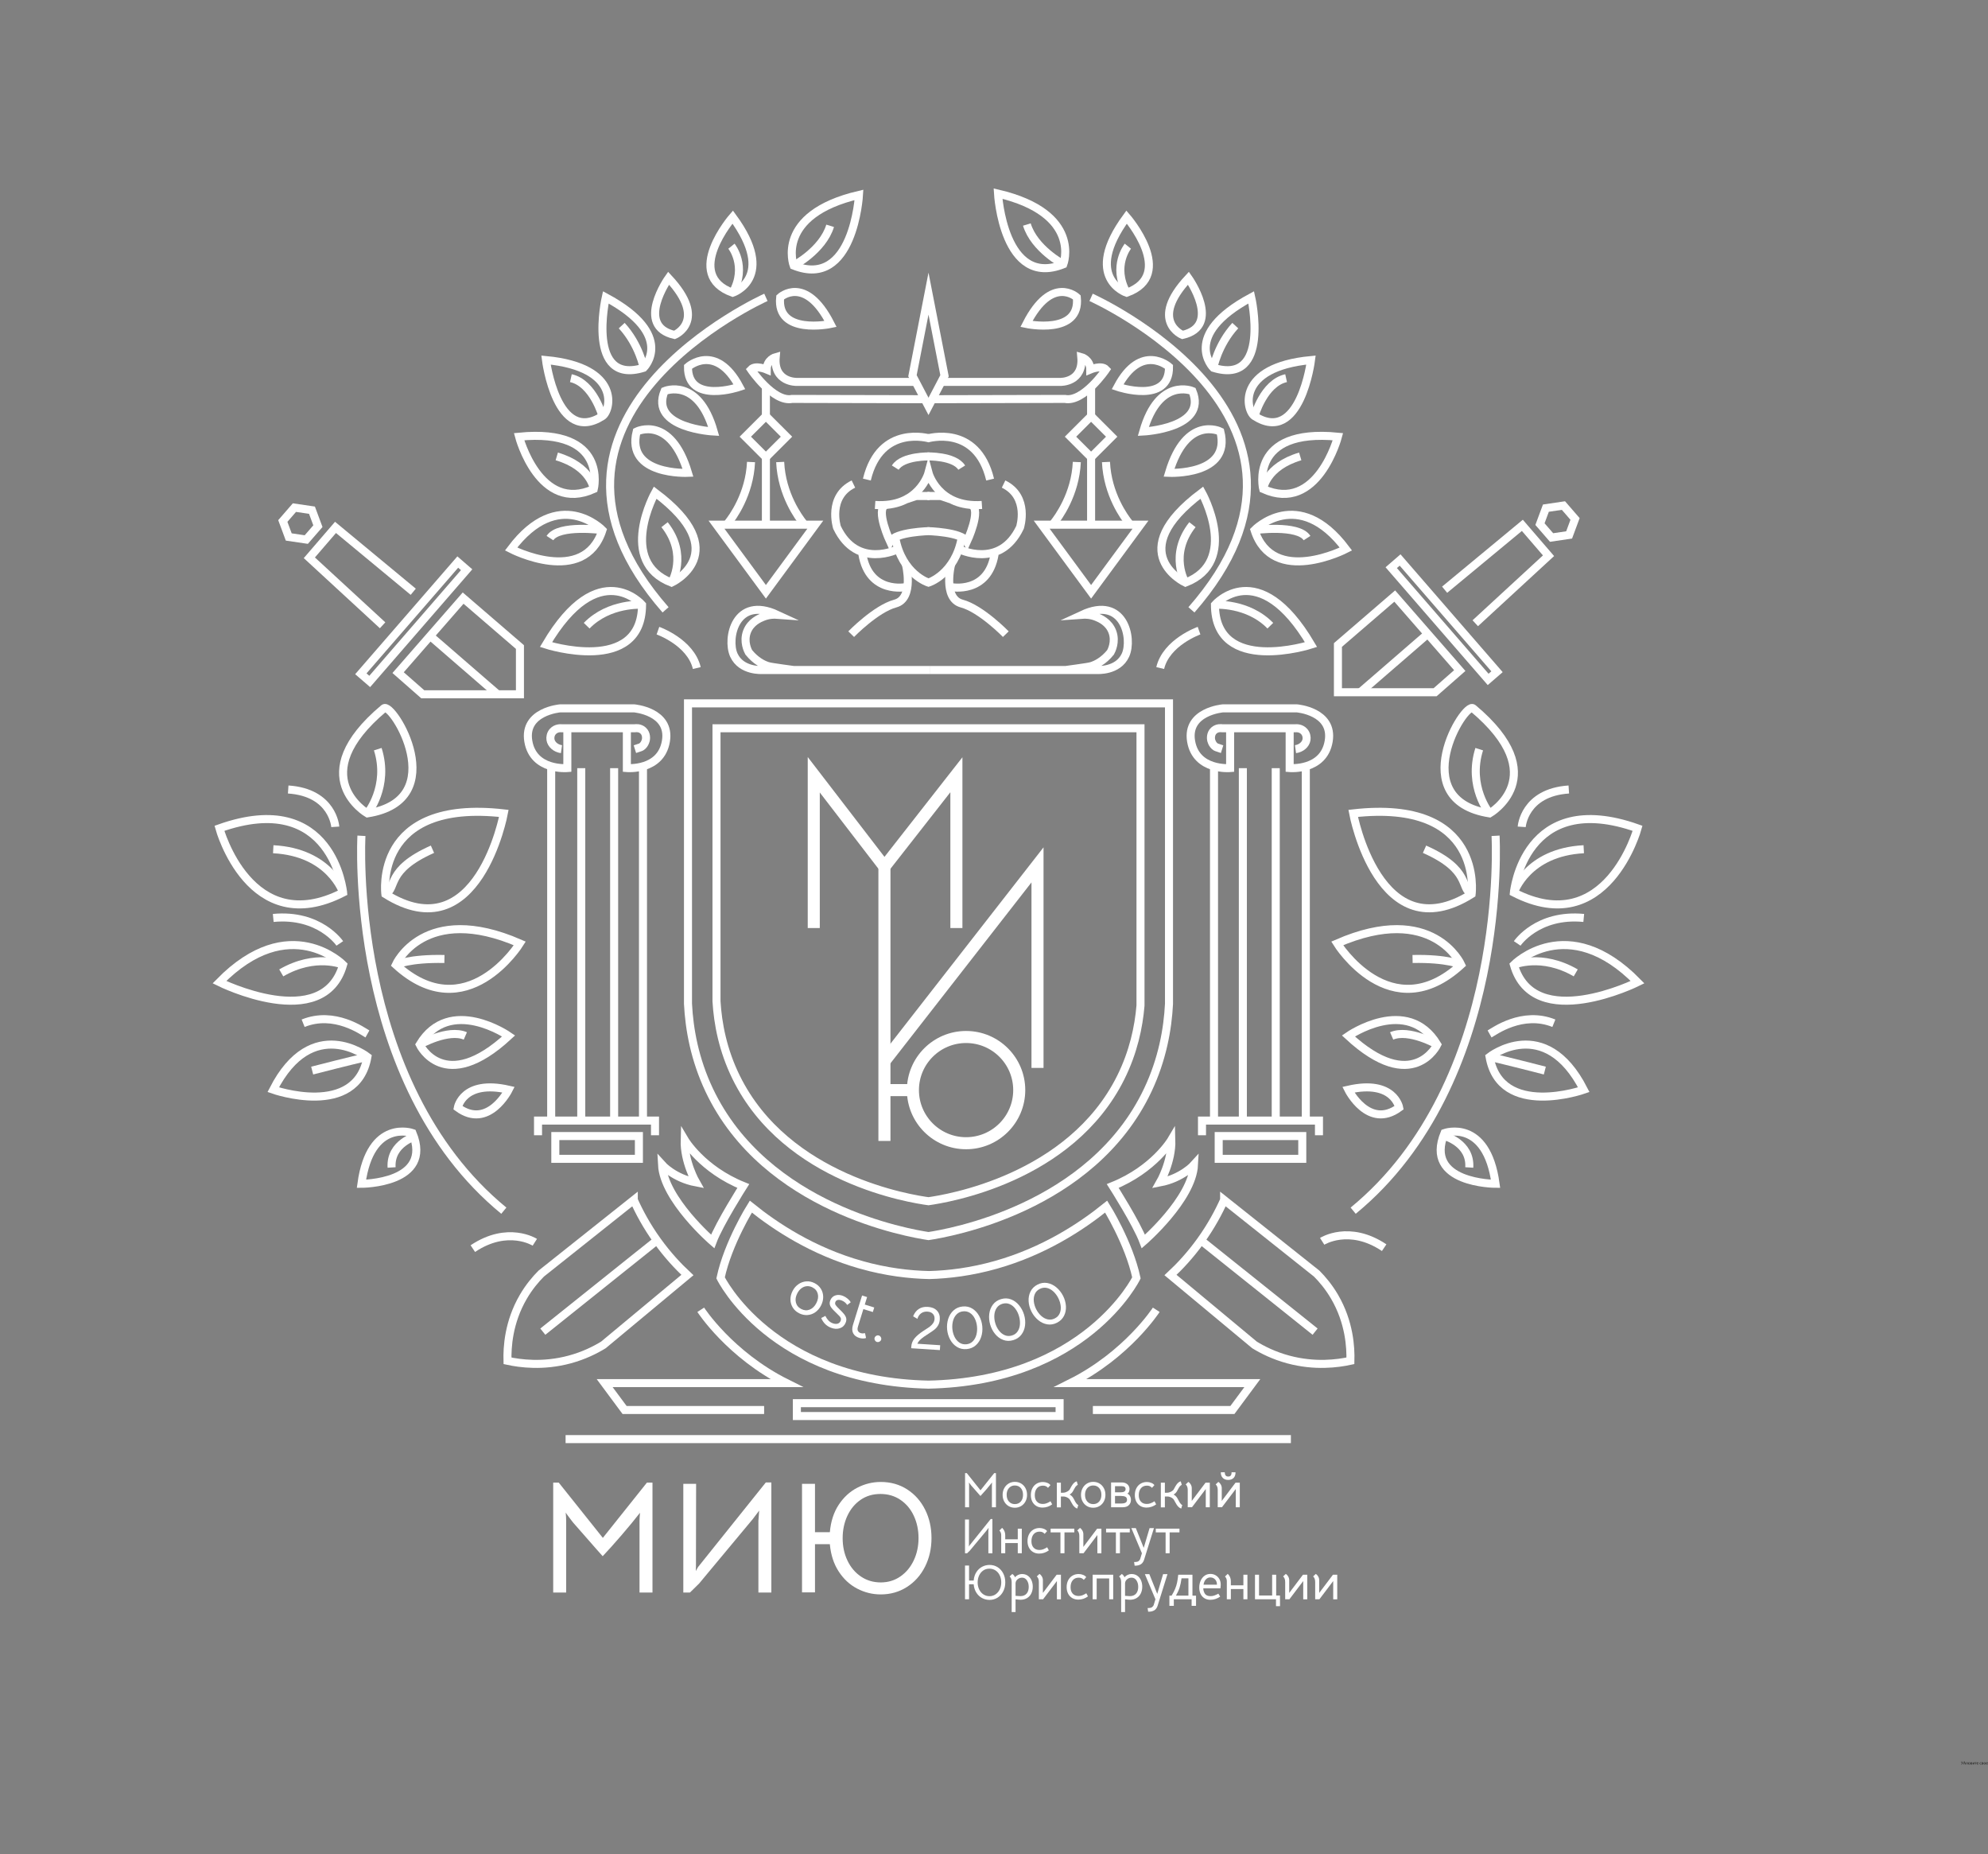 <?xml version="1.0" encoding="UTF-8"?> <svg xmlns="http://www.w3.org/2000/svg" id="a" viewBox="0 0 5607.337 5228.936"><rect x="0" y="0" width="5607.337" height="5228.936" fill="#808080" stroke="none"/> <defs> <style>.b{fill:#fff;}.c{stroke-width:22.664px;}.c,.d{fill:none;stroke:#fff;stroke-miterlimit:10;}.e{fill:#1d1d1b;}.d{stroke-width:33.995px;}</style> </defs> <g> <path class="e" d="M5532.445,4967.576l1.607,3.442c.204,.479,.396,.947,.588,1.428h.023c.145-.42,.3-.888,.504-1.464l1.26-3.406h1.104l-1.691,4.15c-.443,1.079-.947,2.314-1.511,3.07-.528,.659-1.116,.995-1.835,.995-.265,0-.456-.023-.588-.072l.107-.852c.084,.024,.204,.036,.384,.036,.84-.012,1.332-.815,1.583-1.391,.084-.181,.061-.3-.035-.492l-2.687-5.445h1.187Z"></path> <path class="e" d="M5539.705,4973.117l-.84,2.543h-1.079l2.746-8.084h1.26l2.759,8.084h-1.116l-.863-2.543h-2.866Zm2.65-.815l-.791-2.326c-.181-.528-.3-1.008-.42-1.476h-.024c-.12,.479-.252,.972-.407,1.463l-.792,2.339h2.435Z"></path> <path class="e" d="M5550.059,4969.855v5.805h-1.044v-4.978h-1.991v1.512c0,1.631-.155,2.723-.911,3.214-.288,.228-.611,.36-1.151,.36l-.107-.828c.203-.036,.432-.12,.575-.239,.54-.396,.6-1.212,.6-2.507v-2.339h4.03Z"></path> <path class="e" d="M5557.043,4972.71c0,2.146-1.487,3.082-2.891,3.082-1.571,0-2.782-1.151-2.782-2.986,0-1.942,1.271-3.082,2.878-3.082,1.667,0,2.795,1.211,2.795,2.986Zm-4.605,.06c0,1.271,.731,2.231,1.763,2.231,1.008,0,1.763-.948,1.763-2.255,0-.983-.491-2.231-1.738-2.231-1.248,0-1.787,1.151-1.787,2.255Z"></path> <path class="e" d="M5558.353,4969.927c.408-.072,1.163-.133,1.847-.133,.972,0,2.579,.156,2.579,1.451,0,.72-.552,1.164-1.212,1.308v.024c.852,.12,1.476,.6,1.476,1.438,0,1.523-1.919,1.716-3.059,1.716-.647,0-1.319-.048-1.631-.072v-5.732Zm.995,5.037c.3,.036,.516,.048,.852,.048,.708,0,1.764-.168,1.764-1.008,0-.839-.84-1.02-1.848-1.02h-.768v1.979Zm.013-2.675h.791c.779,0,1.583-.228,1.583-.911,0-.576-.504-.852-1.559-.852-.348,0-.564,.023-.815,.048v1.715Z"></path> <path class="e" d="M5565.348,4969.855v2.446c0,.924-.012,1.499-.06,2.327l.036,.012c.348-.707,.552-1.115,.936-1.787l1.811-2.998h1.235v5.805h-1.007v-2.459c0-.947,.023-1.438,.071-2.374h-.036c-.371,.743-.623,1.211-.959,1.799-.552,.899-1.188,2.015-1.812,3.034h-1.211v-5.805h.995Z"></path> <path class="e" d="M5574.911,4969.855v.84h-1.811v4.965h-1.043v-4.965h-1.812v-.84h4.665Z"></path> <path class="e" d="M5576.268,4972.949c.024,1.428,.936,2.016,1.991,2.016,.756,0,1.211-.132,1.607-.3l.18,.755c-.372,.168-1.008,.36-1.931,.36-1.787,0-2.854-1.176-2.854-2.927s1.031-3.13,2.723-3.13c1.895,0,2.398,1.667,2.398,2.734,0,.216-.024,.384-.036,.491h-4.078Zm3.095-.755c.012-.672-.276-1.716-1.463-1.716-1.067,0-1.535,.984-1.619,1.716h3.082Z"></path> <path class="e" d="M5588.376,4975.444c-.276,.144-.888,.336-1.668,.336-1.751,0-2.89-1.188-2.89-2.963,0-1.787,1.223-3.082,3.118-3.082,.623,0,1.175,.156,1.463,.3l-.24,.815c-.251-.144-.647-.275-1.223-.275-1.331,0-2.051,.983-2.051,2.194,0,1.344,.863,2.171,2.015,2.171,.6,0,.995-.156,1.295-.288l.181,.792Z"></path> <path class="e" d="M5589.59,4969.927c.408-.072,1.163-.133,1.847-.133,.972,0,2.579,.156,2.579,1.451,0,.72-.552,1.164-1.212,1.308v.024c.852,.12,1.476,.6,1.476,1.438,0,1.523-1.919,1.716-3.059,1.716-.647,0-1.319-.048-1.631-.072v-5.732Zm.995,5.037c.3,.036,.516,.048,.852,.048,.708,0,1.764-.168,1.764-1.008,0-.839-.84-1.02-1.848-1.02h-.768v1.979Zm.013-2.675h.791c.779,0,1.583-.228,1.583-.911,0-.576-.504-.852-1.559-.852-.348,0-.564,.023-.815,.048v1.715Z"></path> <path class="e" d="M5600.867,4972.71c0,2.146-1.487,3.082-2.891,3.082-1.571,0-2.782-1.151-2.782-2.986,0-1.942,1.271-3.082,2.878-3.082,1.667,0,2.795,1.211,2.795,2.986Zm-4.605,.06c0,1.271,.731,2.231,1.763,2.231,1.008,0,1.763-.948,1.763-2.255,0-.983-.491-2.231-1.738-2.231-1.248,0-1.787,1.151-1.787,2.255Z"></path> <path class="e" d="M5602.789,4972.949c.024,1.428,.936,2.016,1.991,2.016,.756,0,1.211-.132,1.607-.3l.18,.755c-.372,.168-1.008,.36-1.931,.36-1.787,0-2.854-1.176-2.854-2.927s1.031-3.13,2.723-3.13c1.895,0,2.398,1.667,2.398,2.734,0,.216-.024,.384-.036,.491h-4.078Zm3.095-.755c.012-.672-.276-1.716-1.463-1.716-1.067,0-1.535,.984-1.619,1.716h3.082Z"></path> </g> <g> <path class="c" d="M2615.634,1398.727h37.948l27.106,8.99"></path> <path class="c" d="M2615.634,1287.111s75.896-2.106,96.978,31.589"></path> <path class="c" d="M2615.634,1236.568s139.143-42.119,177.091,115.828"></path> <path class="c" d="M2704.18,1548.353s115.952,58.863,172.875-61.177c0,0,27.407-86.344-46.381-122.145"></path> <path class="c" d="M2683.07,1589.632s-25.271,97.61,29.543,112.352c54.814,14.742,124.385,86.344,124.385,86.344"></path> <path class="c" d="M2683.07,1655.653s103.331,20.645,122.305-92.869"></path> <path class="c" d="M2654.404,1076.976h336.495s65.355,1.646,59.03-69.957c0,0,25.299,6.781,25.299,34.98,0,0,31.623-13.457,44.273,0,0,0-63.247,93.483-115.952,82.953l-376.552,.827"></path> <polygon class="c" points="3077.535 1668.886 2938.193 1479.58 3216.878 1479.58 3077.535 1668.886"></polygon> <line class="c" x1="3077.535" y1="1475.594" x2="3077.535" y2="1291.934"></line> <path class="c" d="M2971.925,1475.594c12.649-15.795,61.139-81.105,65.355-172.701"></path> <path class="c" d="M3184.856,1475.594c-12.649-15.795-61.139-81.105-65.355-172.701"></path> <polygon class="c" points="3077.535 1289.478 3019.467 1231.472 3077.535 1173.467 3135.604 1231.472 3077.535 1289.478"></polygon> <line class="c" x1="3077.535" y1="1173.467" x2="3077.535" y2="1090.988"></line> <path class="c" d="M3077.535,838.543s758.06,339.439,283.006,881.181"></path> <path class="c" d="M3177.745,825.556s-125.592-42.119,0-213.403c0,0,141.45,162.861,0,213.403Z"></path> <path class="c" d="M3037.28,838.543s-70.583-65.285-142.108,75.112c0,0,153.291,32.312,142.108-75.112Z"></path> <path class="c" d="M3297.282,1034.396s-77.992-69.333-145.104,56.591c0,0,146.497,50.11,145.104-56.591Z"></path> <path class="c" d="M3335.242,944.542s-95.573-39.311,16.866-160.053c0,0,95.573,134.781-16.866,160.053Z"></path> <path class="c" d="M3422.383,1037.204s-92.762-91.258,106.817-198.662c0,0,56.219,249.205-106.817,198.662Z"></path> <path class="c" d="M3363.352,1102.743s-94.521-40.267-138.617,114.17c0,0,182.173-9.22,138.617-114.17Z"></path> <path class="c" d="M3538.565,1173.467c-23.279-14.904-54.342-137.845,159.292-158.113,0,0-30.19,240.769-159.292,158.113Z"></path> <path class="c" d="M3442.059,1216.913s-95.598-47.735-144.777,116.53c0,0,176.278,8.182,144.777-116.53Z"></path> <path class="c" d="M3562.931,1378.975s-42.165-172.253,210.823-147.502c0,0-57.293,217.455-210.823,147.502Z"></path> <path class="c" d="M3343.675,1643.017s-180.022-84.251,46.321-253.774c0,0,108.282,194.105-46.321,253.774Z"></path> <path class="c" d="M3538.565,1494.899s122.75-126.357,257.676,53.351c0,0-206.146,106.702-257.676-53.351Z"></path> <path class="c" d="M3426.86,1705.494s122.017-140.397,270.998,112.318c0,0-270.278,87.107-270.998-112.318Z"></path> <path class="c" d="M3181.269,694.285s-45.388,56.151-3.524,131.271"></path> <path class="c" d="M3422.383,1037.204s12.282-65.212,61.841-118.99"></path> <path class="c" d="M3538.565,1173.467s25.652-93.084,89.018-107.067"></path> <path class="c" d="M3343.675,1643.017s-47.786-77.67,19.677-163.437"></path> <path class="c" d="M3562.931,1378.975s7.072-63.02,104.472-91.889"></path> <path class="c" d="M3538.565,1494.899s122.75-16.739,148.048,22.518"></path> <path class="c" d="M3426.86,1705.494s92.388-6.522,156.215,58.967"></path> <path class="c" d="M3382.042,1778.453s-92.214,32.44-109.576,105.447"></path> <path class="c" d="M3505.583,2166.231v999.392"></path> <path class="c" d="M3598.345,2166.23v993.777"></path> <line class="c" x1="3424.241" y1="2160.901" x2="3424.241" y2="3160.007"></line> <line class="c" x1="3683.162" y1="2160.901" x2="3683.162" y2="3165.623"></line> <path class="c" d="M3654.098,2112.645c16.361-2.331,28.826-13.372,31.003-26.636,1.122-6.836-.202-16.012-6.643-23.204-9.388-10.482-22.954-9.275-24.36-9.126h-207.079c-1.649-.276-13.618-2.071-22.954,6.318-10.402,9.348-8.51,23.23-8.048,26.014,.098,.592,2.476,13.76,13.14,20.394,.002,.001,2.095,1.304,17.862,6.241h0"></path> <path class="c" d="M3637.583,2053.679v112.318s96.04,8.424,110.095-75.815c14.055-84.238-89.951-92.662-89.951-92.662h-208.187s-104.006,8.424-89.951,92.662c14.055,84.238,110.094,75.815,110.094,75.815v-112.318"></path> <path class="c" d="M3390.333,3201.424v-41.417h329.938v41.417"></path> <rect class="c" x="3437.435" y="3203.673" width="235.734" height="64.232"></rect> <path class="c" d="M3138.567,3344.524s67.465,105.837,86.436,156.442c0,0,137.777-118.918,142.835-216.275,0,0-33.873,37.869-95.826,49.67,0,0,33.781-58.672,31.922-119.736,0,0-48.832,82.843-165.366,129.898Z"></path> <polygon class="c" points="3773.754 1818.877 3773.754 1952.109 4047.823 1952.109 4117.395 1891.037 4019.378 1778.719 3933.979 1680.861 3773.754 1818.877"></polygon> <line class="c" x1="4027.082" y1="1787.548" x2="3836.975" y2="1952.109"></line> <polygon class="c" points="4197.459 1915.943 3924.092 1600.82 3949.107 1579.167 4222.474 1894.29 4197.459 1915.943"></polygon> <polyline class="c" points="4074.706 1662.977 4293.962 1481.449 4367.75 1567.154 4161.143 1757.531"></polyline> <polygon class="c" points="4425.851 1508.478 4376.369 1515.778 4343.613 1478.018 4360.338 1432.959 4409.82 1425.659 4442.576 1463.419 4425.851 1508.478"></polygon> <path class="c" d="M4218.352,2356.936s40.056,694.965-401.617,1057.189"></path> <path class="c" d="M4155.105,1997.52c-23.9-20.044-193.957,258.33,46.381,296.238,0,0,181.805-104.867-46.381-296.238Z"></path> <path class="c" d="M4150.889,2521.201s35.664-269.562-334.154-227.443c0,0,72.734,391.708,334.154,227.443Z"></path> <path class="c" d="M4270.119,2516.989s28.345-294.834,348.796-181.112c0,0-86.206,315.893-348.796,181.112Z"></path> <path class="c" d="M4121.373,2720.565s-79.608-177.784-349.714-60.11c0,0,150.57,242.454,349.714,60.11Z"></path> <path class="c" d="M4270.119,2720.565s150.622-153.033,348.796,49.139c0,0-293.092,145.684-348.796-49.139Z"></path> <path class="c" d="M4201.486,2980.299s156.009-122.145,265.637,92.662c0,0-234.81,82.509-265.637-92.662Z"></path> <path class="c" d="M3803.189,2921.332s166.392-115.5,250.721,24.382c0,0-68.553,144.094-250.721-24.382Z"></path> <path class="c" d="M4074.446,3195.106s118.607-42.119,143.906,143.205c0,0-203.482,0-143.906-143.205Z"></path> <path class="c" d="M3946.517,3123.504s-14.568-80.026-143.328-50.543c0,0,57.017,113.722,143.328,50.543Z"></path> <path class="c" d="M4201.486,2293.758s-62.623-75.815-29.203-181.112"></path> <path class="c" d="M4270.119,2516.989s36.778-113.722,197.003-122.145"></path> <path class="c" d="M4150.889,2521.201c-33.732-16.848-.11-67.391-132.873-126.357"></path> <path class="c" d="M4270.119,2720.565s77.171-33.416,174.398,22.981"></path> <path class="c" d="M4121.373,2720.565s-38.07-18.386-137.096-16.213"></path> <path class="c" d="M4201.486,2980.299s62.893,14.74,155.832,38.746"></path> <path class="c" d="M4053.91,2945.715s-80.113-45.442-128.602-24.382"></path> <path class="c" d="M4074.446,3203.673s74.117,19.341,69.778,88.597"></path> <path class="c" d="M4201.486,2915.762c12.649-7.066,92.762-66.032,181.308-30.231"></path> <path class="c" d="M4279.402,2660.454s57.01-84.499,187.721-71.863"></path> <path class="c" d="M4292.14,2331.665s6.325-96.874,132.818-105.298"></path> <path class="c" d="M3729.306,3500.549s75.896-48.437,174.857,17.901"></path> <path class="c" d="M2238.498,1889.414c-7.441-.957-18.379-2.417-31.6-4.383-23.466-3.491-35.307-4.886-42.188-7.199-11.414-3.836-32.319-13.178-52.745-38.281-2.306-4.234-15.603-29.614-5.152-57.855,10.242-27.678,35.931-38.203,44.72-41.804,16.867-6.911,32.104-6.936,40.584-6.317-118.061-54.755-143.359,67.39-122.277,113.722,21.083,46.331,80.113,42.119,80.113,42.119h472.243"></path> <path class="c" d="M3005.893,1889.414c7.441-.957,18.379-2.417,31.6-4.383,23.466-3.491,35.307-4.886,42.188-7.199,11.414-3.836,32.319-13.178,52.745-38.281,2.306-4.234,15.603-29.614,5.152-57.855-10.242-27.678-35.931-38.203-44.72-41.804-16.867-6.911-32.104-6.936-40.584-6.317,118.061-54.755,143.359,67.39,122.277,113.722-21.083,46.331-80.113,42.119-80.113,42.119h-472.243"></path> <path class="c" d="M2525.217,1516.66c18.974,103.192,93.698,126.357,93.698,126.357,0,0,74.724-23.166,93.698-126.357"></path> <path class="c" d="M2497.81,1423.998c-29.515,12.636,12.649,103.192,12.649,103.192,14.758-27.377,111.736-29.483,111.736-29.483h-6.561s96.978,2.106,111.736,29.483c0,0,42.165-90.556,12.649-103.192"></path> <path class="c" d="M2468.295,1423.998c124.385,8.424,150.62-90.556,150.62-90.556,0,0,26.235,98.98,150.62,90.556"></path> <path class="c" d="M2622.195,1398.727h-37.948l-27.106,8.99"></path> <path class="c" d="M2622.195,1287.111s-75.896-2.106-96.978,31.589"></path> <path class="c" d="M2622.195,1236.568s-139.143-42.119-177.091,115.828"></path> <path class="c" d="M2533.65,1548.353s-115.952,58.863-172.875-61.177c0,0-27.407-86.344,46.381-122.145"></path> <path class="c" d="M2554.76,1589.632s25.271,97.61-29.543,112.352c-54.814,14.742-124.385,86.344-124.385,86.344"></path> <path class="c" d="M2554.76,1655.653s-103.331,20.645-122.305-92.869"></path> <polygon class="c" points="2618.915 828.013 2573.706 1059.668 2618.915 1146.012 2664.124 1059.668 2618.915 828.013"></polygon> <path class="c" d="M2583.426,1076.976h-336.495s-65.355,1.646-59.03-69.957c0,0-25.299,6.781-25.299,34.98,0,0-31.623-13.457-44.273,0,0,0,63.247,93.483,115.952,82.953l376.552,.827"></path> <polygon class="c" points="2160.294 1668.886 2299.637 1479.58 2020.952 1479.58 2160.294 1668.886"></polygon> <line class="c" x1="2160.294" y1="1475.594" x2="2160.294" y2="1291.934"></line> <path class="c" d="M2265.905,1475.594c-12.649-15.795-61.139-81.105-65.355-172.701"></path> <path class="c" d="M2052.974,1475.594c12.649-15.795,61.139-81.105,65.355-172.701"></path> <polygon class="c" points="2160.294 1289.478 2218.363 1231.472 2160.294 1173.467 2102.226 1231.472 2160.294 1289.478"></polygon> <line class="c" x1="2160.294" y1="1173.467" x2="2160.294" y2="1090.988"></line> <path class="c" d="M2160.294,838.543s-758.06,339.439-283.006,881.181"></path> <path class="c" d="M2066.645,825.556s125.592-42.119,0-213.403c0,0-141.45,162.861,0,213.403Z"></path> <path class="c" d="M2200.55,838.543s70.583-65.285,142.108,75.112c0,0-153.291,32.312-142.108-75.112Z"></path> <path class="c" d="M1940.548,1034.396s77.992-69.333,145.104,56.591c0,0-146.497,50.11-145.104-56.591Z"></path> <path class="c" d="M1902.587,944.542s95.573-39.311-16.866-160.053c0,0-95.573,134.781,16.866,160.053Z"></path> <path class="c" d="M1815.447,1037.204s92.762-91.258-106.817-198.662c0,0-56.219,249.205,106.817,198.662Z"></path> <path class="c" d="M1874.478,1102.743s94.521-40.267,138.617,114.17c0,0-182.173-9.22-138.617-114.17Z"></path> <path class="c" d="M1699.264,1173.467c23.279-14.904,54.342-137.845-159.292-158.113,0,0,30.19,240.769,159.292,158.113Z"></path> <path class="c" d="M1795.771,1216.913s95.598-47.735,144.777,116.53c0,0-176.278,8.182-144.777-116.53Z"></path> <path class="c" d="M1674.899,1378.975s42.165-172.253-210.823-147.502c0,0,57.293,217.455,210.823,147.502Z"></path> <path class="c" d="M1894.154,1643.017s180.022-84.251-46.321-253.774c0,0-108.282,194.105,46.321,253.774Z"></path> <path class="c" d="M1699.264,1494.899s-122.75-126.357-257.676,53.351c0,0,206.146,106.702,257.676-53.351Z"></path> <path class="c" d="M1810.97,1705.494s-122.017-140.397-270.998,112.318c0,0,270.278,87.107,270.998-112.318Z"></path> <path class="c" d="M2063.121,694.285s45.388,56.151,3.524,131.271"></path> <path class="c" d="M1815.447,1037.204s-12.282-65.212-61.841-118.99"></path> <path class="c" d="M1699.264,1173.467s-25.652-93.084-89.018-107.067"></path> <path class="c" d="M1894.154,1643.017s47.786-77.67-19.677-163.437"></path> <path class="c" d="M1674.899,1378.975s-7.072-63.02-104.472-91.889"></path> <path class="c" d="M1699.264,1494.899s-122.75-16.739-148.048,22.518"></path> <path class="c" d="M1810.97,1705.494s-92.388-6.522-156.215,58.967"></path> <path class="c" d="M2622.195,2053.679h-601.243v769.872c3.731,62.817,17.794,138.047,55.481,214.662,142.428,289.538,496.429,343,542.481,349.237,49.288-6.983,399.953-62.115,542.482-349.237,35.352-71.216,50.375-141.546,55.481-202.372v-782.162h-594.683Z"></path> <path class="c" d="M2622.195,1983.48h-681.647v847.3c3.637,71.655,18.819,156.55,59.844,243.233,158.615,335.143,564.627,403.485,618.523,411.715,53.895-8.23,459.908-76.571,618.523-411.713,41.025-86.683,56.207-171.58,59.844-243.235v-847.3h-675.087Z"></path> <path class="c" d="M1855.788,1778.453s92.214,32.44,109.576,105.447"></path> <path class="c" d="M1732.247,2166.23v999.393"></path> <path class="c" d="M1639.485,2166.23v993.777"></path> <line class="c" x1="1813.589" y1="2160.901" x2="1813.589" y2="3160.007"></line> <line class="c" x1="1554.668" y1="2160.901" x2="1554.668" y2="3165.623"></line> <path class="c" d="M1583.732,2112.645c-16.361-2.331-28.826-13.372-31.003-26.636-1.122-6.836,.202-16.012,6.643-23.204,9.388-10.482,22.954-9.275,24.36-9.126h207.079c1.649-.276,13.618-2.071,22.954,6.318,10.402,9.348,8.51,23.23,8.048,26.014-.098,.592-2.476,13.76-13.14,20.394-.002,.001-2.095,1.304-17.862,6.241h0"></path> <path class="c" d="M1600.247,2053.679v112.318s-96.04,8.424-110.095-75.815c-14.055-84.238,89.951-92.662,89.951-92.662h208.187s104.006,8.424,89.951,92.662c-14.055,84.238-110.094,75.815-110.094,75.815v-112.318"></path> <path class="c" d="M1847.497,3201.424v-41.417h-329.938v41.417"></path> <path class="c" d="M2428.692,3566.783c-135.678-38.314-240.54-107.347-310.901-164.106,0,0-63.985,101.923-85.313,200.903,0,0,142.736,292.728,588.99,301.152h-5.106c446.254-8.424,588.989-301.152,588.989-301.152-21.329-98.98-85.313-200.903-85.313-200.903-70.681,56.965-175.512,125.815-310.9,164.107-69.929,19.778-133.611,27.331-187.782,28.861-55.217-1.16-120.628-8.52-192.663-28.862Z"></path> <path class="c" d="M1787.634,3383.925c14.844,33.225,36.041,73.229,66.333,115.314,29.103,40.432,59.007,72.237,84.914,96.389-79.01,65.711-158.021,131.423-237.031,197.134-23.266,14.228-55.162,30.214-95.108,40.983-75.077,20.241-139.5,11.514-175.298,3.726-1.039-37.246,2.547-108.509,44.757-180.697,16.01-27.381,34.048-48.861,50.352-65.202,87.028-69.215,174.055-138.431,261.083-207.647Z"></path> <line class="c" x1="1854.214" y1="3496.874" x2="1531.054" y2="3755.254"></line> <path class="c" d="M1019.478,2356.936s-40.056,694.965,401.617,1057.189"></path> <path class="c" d="M1082.725,1997.52c23.9-20.044,193.957,258.33-46.381,296.238,0,0-181.805-104.867,46.381-296.238Z"></path> <path class="c" d="M1086.941,2521.201s-35.664-269.562,334.154-227.443c0,0-72.734,391.708-334.154,227.443Z"></path> <path class="c" d="M967.711,2516.989s-28.345-294.834-348.796-181.112c0,0,86.206,315.893,348.796,181.112Z"></path> <path class="c" d="M1116.456,2720.565s79.608-177.784,349.714-60.11c0,0-150.57,242.454-349.714,60.11Z"></path> <path class="c" d="M967.711,2720.565s-150.622-153.033-348.796,49.139c0,0,293.092,145.684,348.796-49.139Z"></path> <path class="c" d="M1036.344,2980.299s-156.009-122.145-265.637,92.662c0,0,234.81,82.509,265.637-92.662Z"></path> <path class="c" d="M1434.641,2921.332s-166.392-115.5-250.721,24.382c0,0,68.553,144.094,250.721-24.382Z"></path> <path class="c" d="M1163.384,3195.106s-118.607-42.119-143.906,143.205c0,0,203.482,0,143.906-143.205Z"></path> <path class="c" d="M1291.313,3123.504s14.568-80.026,143.328-50.543c0,0-57.017,113.722-143.328,50.543Z"></path> <path class="c" d="M1036.344,2293.758s62.623-75.815,29.203-181.112"></path> <path class="c" d="M967.711,2516.989s-36.778-113.722-197.003-122.145"></path> <path class="c" d="M1086.941,2521.201c33.732-16.848,.11-67.391,132.873-126.357"></path> <path class="c" d="M967.711,2720.565s-77.171-33.416-174.398,22.981"></path> <path class="c" d="M1116.456,2720.565s38.07-18.386,137.096-16.213"></path> <path class="c" d="M1036.344,2980.299s-62.893,14.74-155.832,38.746"></path> <path class="c" d="M1183.92,2945.715s80.113-45.442,128.602-24.382"></path> <path class="c" d="M1036.344,2915.762c-12.649-7.066-92.762-66.032-181.308-30.231"></path> <path class="c" d="M958.428,2660.454s-57.01-84.499-187.721-71.863"></path> <path class="c" d="M945.69,2331.665s-6.325-96.874-132.818-105.298"></path> <path class="c" d="M1508.522,3503.211s-75.896-48.437-174.857,17.901"></path> <path class="c" d="M1976.52,3693.59s81.779,126.776,242.004,206.802h-513.002l56.219,75.814h393.536"></path> <g> <path class="b" d="M1575.967,4180.92l124.403,155.893,124.403-155.893h15.606v310.005h-36.563v-201.771c0-4.454,.446-12.172,1.338-23.161-14.269,18.414-31.435,39.273-51.5,62.58-20.065,23.314-37.977,43.281-53.73,59.908l-17.836-20.044c-35.971-40.978-57.965-66.067-65.992-75.275-2.675-3.264-5.281-6.681-7.803-10.244-2.529-3.563-4.981-6.827-7.357-9.799l-5.35-7.572c.892,8.317,1.338,16.188,1.338,23.607v201.771h-36.563v-310.005h15.606Z"></path> <path class="b" d="M2175.685,4490.925h-36.564v-201.771l2.23-29.397-17.39,23.162-152.048,182.618-25.862,25.389h-18.727v-306.442h36.117l-.446,233.395-.446,12.471,6.242-11.135,191.287-238.739h15.607v310.451Z"></path> <path class="b" d="M2298.746,4184.483v136.295h41.914c2.675-30.288,10.993-56.045,24.969-77.278,13.969-21.227,31.435-37.261,52.392-48.105,20.957-10.836,43.029-16.258,66.214-16.258,27.938,0,52.761,6.98,74.464,20.934,21.695,13.961,38.569,32.961,50.609,57.013,12.039,24.052,18.059,50.777,18.059,80.174,0,29.696-6.096,56.643-18.282,80.841-12.192,24.206-29.206,43.281-51.054,57.235-21.849,13.961-46.45,20.934-73.796,20.934-23.485,0-45.703-5.498-66.66-16.481-20.957-10.982-38.347-27.17-52.169-48.55-13.823-21.379-22.072-46.914-24.747-76.61h-41.914v135.85h-36.563v-305.996h36.563Zm278.904,90.418c-8.771-18.999-21.333-34.074-37.677-45.209-16.351-11.135-35.225-16.702-56.629-16.702s-40.129,5.567-56.181,16.702c-16.052,11.135-28.467,26.209-37.232,45.209-8.771,19.007-13.154,39.941-13.154,62.803,0,23.162,4.528,44.248,13.599,63.248,9.064,19.007,21.772,34.004,38.124,44.987,16.345,10.989,34.926,16.481,55.736,16.481,20.804,0,39.308-5.638,55.514-16.926,16.198-11.281,28.76-26.425,37.677-45.432,8.918-18.999,13.377-39.934,13.377-62.802,0-22.563-4.389-43.351-13.154-62.358Z"></path> </g> <g> <path class="b" d="M2726.906,4154.162l38.691,48.485,38.691-48.485h4.853v96.416h-11.371v-62.752c0-1.385,.138-3.786,.416-7.204-4.438,5.728-9.777,12.214-16.018,19.463-6.24,7.251-11.811,13.461-16.71,18.633l-5.548-6.234c-11.187-12.744-18.028-20.548-20.524-23.411-.832-1.015-1.642-2.078-2.427-3.186-.786-1.108-1.549-2.124-2.288-3.048l-1.664-2.355c.278,2.587,.416,5.035,.416,7.342v62.752h-11.371v-96.416h4.853Z"></path> <path class="b" d="M2844.711,4247.115c-5.224-3.138-9.315-7.457-12.272-12.952-2.96-5.494-4.438-11.706-4.438-18.633,0-6.926,1.501-13.181,4.506-18.771,3.003-5.587,7.119-9.974,12.343-13.159,5.222-3.187,11.116-4.78,17.681-4.78,6.563,0,12.457,1.572,17.682,4.71,5.222,3.141,9.313,7.504,12.272,13.091,2.958,5.588,4.438,11.844,4.438,18.771,0,6.926-1.479,13.16-4.438,18.701-2.959,5.541-7.073,9.883-12.342,13.021-5.27,3.141-11.187,4.71-17.751,4.71-6.565,0-12.459-1.569-17.682-4.71Zm34.531-12.744c4.206-4.802,6.31-11.128,6.31-18.978,0-7.942-2.104-14.314-6.31-19.118-4.208-4.801-9.777-7.203-16.711-7.203-4.531,0-8.552,1.109-12.064,3.325-3.515,2.217-6.241,5.312-8.182,9.281-1.942,3.973-2.913,8.544-2.913,13.715,0,7.85,2.126,14.177,6.379,18.978,4.251,4.802,9.846,7.203,16.78,7.203s12.503-2.401,16.711-7.203Z"></path> <path class="b" d="M2923.273,4246.977c-4.993-2.954-8.853-7.087-11.58-12.398-2.728-5.309-4.09-11.474-4.09-18.494,0-7.203,1.432-13.598,4.299-19.186,2.864-5.587,6.886-9.927,12.064-13.022,5.177-3.092,11.095-4.641,17.751-4.641,4.345,0,8.551,.856,12.62,2.563,4.068,1.71,6.887,3.81,8.459,6.303l-6.795,7.62c-2.128-2.307-4.277-3.924-6.448-4.848-2.174-.922-4.785-1.386-7.836-1.386-7.12,0-12.737,2.425-16.849,7.273-4.114,4.849-6.171,11.429-6.171,19.741,0,7.666,2.01,13.693,6.032,18.078,4.022,4.387,9.545,6.58,16.572,6.58,3.513,0,6.91-.576,10.193-1.732,3.28-1.154,7.141-3.117,11.579-5.888l4.715,8.728c-3.883,2.956-8.182,5.219-12.897,6.788s-9.478,2.355-14.284,2.355c-6.565,0-12.342-1.477-17.335-4.433Z"></path> <path class="b" d="M2992.334,4181.176v28.399h4.16c2.496,0,4.853-.23,7.073-.693,2.68-.738,5.361-1.892,8.044-3.464,2.68-1.569,4.576-3.324,5.685-5.264l1.526-2.909c2.402-4.523,4.528-8.08,6.379-10.666,3.512-4.987,7.489-8.08,11.926-9.281l2.912,10.112c-1.019,.277-2.174,.97-3.467,2.078-1.296,1.109-2.358,2.265-3.189,3.464-1.11,1.662-2.219,3.533-3.328,5.61s-1.85,3.441-2.219,4.086c-1.387,2.77-2.821,5.011-4.298,6.719-1.48,1.709-3.654,3.441-6.519,5.194,3.051,1.662,5.594,3.695,7.628,6.095,1.387,1.572,3.235,4.572,5.547,9.005,1.571,3.325,3.281,6.327,5.131,9.004,2.032,2.957,4.068,4.758,6.102,5.403l-2.912,10.113c-4.625-1.385-8.83-4.894-12.62-10.528-1.019-1.476-2.683-4.339-4.993-8.588-.925-1.846-1.85-3.554-2.773-5.125-.925-1.57-1.803-2.724-2.635-3.464-2.128-1.939-4.669-3.485-7.627-4.641-2.96-1.154-5.64-1.731-8.044-1.731h-7.489v30.753h-11.372v-69.679h11.372Z"></path> <path class="b" d="M3065.763,4247.115c-5.224-3.138-9.315-7.457-12.272-12.952-2.96-5.494-4.438-11.706-4.438-18.633,0-6.926,1.501-13.181,4.506-18.771,3.003-5.587,7.119-9.974,12.343-13.159,5.222-3.187,11.116-4.78,17.681-4.78,6.563,0,12.457,1.572,17.682,4.71,5.222,3.141,9.313,7.504,12.272,13.091,2.958,5.588,4.438,11.844,4.438,18.771,0,6.926-1.479,13.16-4.438,18.701-2.959,5.541-7.073,9.883-12.342,13.021-5.27,3.141-11.187,4.71-17.751,4.71-6.565,0-12.459-1.569-17.682-4.71Zm34.531-12.744c4.206-4.802,6.31-11.128,6.31-18.978,0-7.942-2.104-14.314-6.31-19.118-4.208-4.801-9.777-7.203-16.711-7.203-4.531,0-8.552,1.109-12.064,3.325-3.515,2.217-6.241,5.312-8.182,9.281-1.942,3.973-2.913,8.544-2.913,13.715,0,7.85,2.126,14.177,6.379,18.978,4.251,4.802,9.846,7.203,16.78,7.203s12.503-2.401,16.711-7.203Z"></path> <path class="b" d="M3163.878,4180.483c4.622,0,8.598,.855,11.926,2.563,3.328,1.71,5.845,3.972,7.557,6.788,1.71,2.818,2.565,5.842,2.565,9.073,0,2.77-.532,5.496-1.595,8.173-1.063,2.68-2.704,4.295-4.923,4.849,3.419,1.294,6.032,3.601,7.836,6.926,1.803,3.325,2.704,6.974,2.704,10.944,0,5.911-1.988,10.829-5.963,14.753-3.976,3.927-9.662,5.888-17.057,5.888h-33.006v-69.957h29.955Zm7.489,25.559c2.31-1.524,3.467-3.81,3.467-6.857,0-5.448-3.744-8.173-11.233-8.173h-18.583v17.316h16.919c3.974,0,7.118-.762,9.43-2.285Zm3.189,31.515c2.865-1.569,4.299-4.295,4.299-8.173,0-4.063-1.48-6.878-4.438-8.45-2.96-1.569-7.166-2.355-12.62-2.355h-16.78v21.334h16.78c5.638,0,9.892-.783,12.759-2.355Z"></path> <path class="b" d="M3216.574,4246.977c-4.993-2.954-8.853-7.087-11.58-12.398-2.728-5.309-4.09-11.474-4.09-18.494,0-7.203,1.432-13.598,4.299-19.186,2.864-5.587,6.886-9.927,12.064-13.022,5.177-3.092,11.095-4.641,17.751-4.641,4.345,0,8.551,.856,12.62,2.563,4.068,1.71,6.887,3.81,8.459,6.303l-6.795,7.62c-2.128-2.307-4.277-3.924-6.448-4.848-2.174-.922-4.785-1.386-7.836-1.386-7.12,0-12.737,2.425-16.849,7.273-4.114,4.849-6.171,11.429-6.171,19.741,0,7.666,2.01,13.693,6.032,18.078,4.022,4.387,9.545,6.58,16.572,6.58,3.513,0,6.91-.576,10.193-1.732,3.28-1.154,7.141-3.117,11.579-5.888l4.715,8.728c-3.883,2.956-8.182,5.219-12.897,6.788s-9.478,2.355-14.284,2.355c-6.565,0-12.342-1.477-17.335-4.433Z"></path> <path class="b" d="M3285.635,4181.176v28.399h4.16c2.496,0,4.853-.23,7.073-.693,2.68-.738,5.361-1.892,8.044-3.464,2.68-1.569,4.576-3.324,5.685-5.264l1.526-2.909c2.402-4.523,4.528-8.08,6.379-10.666,3.512-4.987,7.489-8.08,11.926-9.281l2.912,10.112c-1.019,.277-2.174,.97-3.467,2.078-1.296,1.109-2.358,2.265-3.189,3.464-1.11,1.662-2.219,3.533-3.328,5.61s-1.85,3.441-2.219,4.086c-1.387,2.77-2.821,5.011-4.298,6.719-1.48,1.709-3.654,3.441-6.519,5.194,3.051,1.662,5.594,3.695,7.628,6.095,1.387,1.572,3.235,4.572,5.547,9.005,1.571,3.325,3.281,6.327,5.131,9.004,2.032,2.957,4.068,4.758,6.102,5.403l-2.912,10.113c-4.625-1.385-8.83-4.894-12.62-10.528-1.019-1.476-2.683-4.339-4.993-8.588-.925-1.846-1.85-3.554-2.773-5.125-.925-1.57-1.803-2.724-2.635-3.464-2.128-1.939-4.669-3.485-7.627-4.641-2.96-1.154-5.64-1.731-8.044-1.731h-7.489v30.753h-11.372v-69.679h11.372Z"></path> <path class="b" d="M3412.385,4181.176v69.402h-11.371v-51.532l-38.969,51.394h-11.926v-48.623c0-7.203-1.941-12.468-5.824-15.793l7.628-7.065c2.31,1.295,4.459,3.556,6.448,6.788,1.987,3.234,3.027,6.697,3.121,10.39v36.433l38.83-51.394h12.064Z"></path> <path class="b" d="M3496.976,4181.176v69.402h-11.371v-51.532l-38.969,51.394h-11.926v-48.623c0-7.203-1.941-12.468-5.824-15.793l7.628-7.065c2.31,1.295,4.459,3.556,6.448,6.788,1.987,3.234,3.027,6.697,3.121,10.39v36.433l38.83-51.394h12.064Zm-48.328-13.783c-3.654-4.017-5.387-9.212-5.201-15.584h11.095c0,3.695,.784,6.627,2.358,8.796,1.571,2.171,4.067,3.255,7.489,3.255,6.47,0,9.569-4.017,9.291-12.051h11.233c.091,6.835-1.712,12.145-5.409,15.93-3.699,3.788-8.785,5.68-15.255,5.68-6.749,0-11.95-2.008-15.601-6.026Z"></path> <path class="b" d="M2799.157,4380.326h-11.372v-62.752l.693-9.143-5.408,7.203-47.29,56.796-8.043,7.896h-5.824v-95.307h11.233l-.139,72.588-.138,3.879,1.942-3.463,59.493-74.251h4.853v96.554Z"></path> <path class="b" d="M2882.085,4380.188h-11.371v-28.814h-35.363v28.814h-11.372v-51.117c0-5.264-1.711-9.603-5.131-13.021l7.766-7.619c5.824,5.818,8.737,12.654,8.737,20.502v11.913h35.363v-29.922h11.371v69.264Z"></path> <path class="b" d="M2913.84,4376.725c-4.993-2.954-8.853-7.087-11.58-12.398-2.728-5.309-4.09-11.474-4.09-18.494,0-7.203,1.432-13.598,4.299-19.186,2.864-5.587,6.886-9.927,12.064-13.022,5.177-3.092,11.095-4.641,17.751-4.641,4.345,0,8.551,.856,12.62,2.563,4.068,1.71,6.887,3.81,8.459,6.303l-6.795,7.62c-2.128-2.307-4.277-3.924-6.448-4.848-2.174-.922-4.785-1.386-7.836-1.386-7.12,0-12.737,2.425-16.849,7.273-4.114,4.849-6.171,11.429-6.171,19.741,0,7.666,2.01,13.693,6.032,18.078,4.022,4.387,9.545,6.58,16.572,6.58,3.513,0,6.91-.576,10.193-1.732,3.28-1.154,7.141-3.117,11.579-5.888l4.715,8.728c-3.883,2.956-8.182,5.219-12.897,6.788s-9.478,2.355-14.284,2.355c-6.565,0-12.342-1.477-17.335-4.433Z"></path> <path class="b" d="M2991.084,4321.314h-27.736v-10.528h66.843v10.528h-27.736v58.874h-11.371v-58.874Z"></path> <path class="b" d="M3106.6,4310.924v69.402h-11.371v-51.532l-38.969,51.394h-11.926v-48.623c0-7.203-1.941-12.468-5.824-15.793l7.628-7.065c2.31,1.295,4.459,3.556,6.448,6.788,1.987,3.234,3.027,6.697,3.121,10.39v36.433l38.83-51.394h12.064Z"></path> <path class="b" d="M3147.509,4321.314h-27.736v-10.528h66.843v10.528h-27.736v58.874h-11.371v-58.874Z"></path> <path class="b" d="M3211.299,4402.491c1.11-.832,2.126-1.87,3.051-3.117,.923-1.247,1.571-2.563,1.942-3.948l4.576-15.238-29.815-70.927h12.62l22.327,55.688,16.502-55.688h12.342l-28.012,89.766c-.741,2.307-1.85,4.548-3.328,6.719-1.48,2.168-3.189,3.9-5.131,5.195-4.624,3.048-10.633,4.478-18.028,4.294l-1.525-10.389c5.824,.184,9.984-.602,12.48-2.355Z"></path> <path class="b" d="M3287.711,4321.314h-27.736v-10.528h66.843v10.528h-27.736v58.874h-11.371v-58.874Z"></path> <path class="b" d="M2733.285,4414.768v42.39h13.035c.833-9.42,3.42-17.431,7.766-24.035,4.345-6.601,9.777-11.588,16.295-14.961,6.518-3.37,13.383-5.056,20.594-5.056,8.688,0,16.41,2.171,23.159,6.511,6.748,4.342,11.996,10.251,15.74,17.731s5.616,15.793,5.616,24.936c0,9.235-1.896,17.616-5.686,25.142-3.792,7.528-9.083,13.461-15.878,17.801-6.795,4.342-14.447,6.511-22.951,6.511-7.304,0-14.215-1.71-20.733-5.125-6.518-3.415-11.926-8.45-16.225-15.099-4.299-6.65-6.865-14.591-7.697-23.827h-13.035v42.251h-11.371v-95.169h11.371Zm86.743,28.121c-2.729-5.91-6.635-10.598-11.718-14.061-5.086-3.464-10.955-5.195-17.612-5.195s-12.481,1.731-17.473,5.195c-4.993,3.463-8.854,8.151-11.58,14.061-2.728,5.91-4.091,12.422-4.091,19.532,0,7.203,1.409,13.762,4.23,19.671,2.819,5.911,6.771,10.576,11.858,13.991,5.083,3.418,10.862,5.125,17.335,5.125,6.47,0,12.225-1.753,17.265-5.264,5.038-3.509,8.945-8.219,11.718-14.13,2.773-5.909,4.16-12.42,4.16-19.532,0-7.017-1.365-13.483-4.09-19.394Z"></path> <path class="b" d="M2899.074,4443.582c4.577,3.233,8.044,7.549,10.401,12.952s3.536,11.338,3.536,17.801c0,7.113-1.366,13.461-4.091,19.048-2.728,5.588-6.704,9.974-11.926,13.16-5.224,3.186-11.35,4.779-18.374,4.779-2.774,0-7.49-.415-14.145-1.247v35.879h-10.955v-84.502c0-7.203-1.942-12.468-5.824-15.792l7.627-7.065c1.387,.831,2.773,2.056,4.16,3.671,1.387,1.617,2.542,3.487,3.467,5.61,2.219-2.77,5.132-4.986,8.737-6.649,3.606-1.662,7.211-2.494,10.817-2.494,6.47,0,11.996,1.617,16.572,4.849Zm-3.467,50.424c4.022-4.71,6.032-10.989,6.032-18.839,0-7.388-1.712-13.598-5.131-18.633-3.421-5.032-7.998-7.55-13.729-7.55-4.531,0-8.623,1.455-12.273,4.364-3.653,2.909-5.664,6.628-6.032,11.151v35.74c5.547,.554,10.03,.832,13.451,.832,7.766,0,13.66-2.355,17.682-7.065Z"></path> <path class="b" d="M2992.471,4440.672v69.402h-11.371v-51.532l-38.969,51.394h-11.926v-48.623c0-7.203-1.941-12.468-5.824-15.793l7.628-7.065c2.31,1.295,4.459,3.556,6.448,6.788,1.987,3.234,3.027,6.697,3.121,10.39v36.433l38.83-51.394h12.064Z"></path> <path class="b" d="M3024.227,4506.473c-4.993-2.954-8.853-7.087-11.58-12.398-2.728-5.309-4.09-11.474-4.09-18.494,0-7.203,1.432-13.598,4.299-19.186,2.864-5.587,6.886-9.927,12.064-13.022,5.177-3.092,11.095-4.641,17.751-4.641,4.345,0,8.551,.856,12.62,2.563,4.068,1.71,6.887,3.81,8.459,6.303l-6.795,7.62c-2.128-2.307-4.277-3.924-6.448-4.848-2.174-.922-4.785-1.386-7.836-1.386-7.12,0-12.737,2.425-16.849,7.273-4.114,4.849-6.171,11.429-6.171,19.741,0,7.666,2.01,13.693,6.032,18.078,4.022,4.387,9.545,6.58,16.572,6.58,3.513,0,6.91-.576,10.193-1.732,3.28-1.154,7.141-3.117,11.579-5.888l4.715,8.728c-3.883,2.956-8.182,5.219-12.897,6.788s-9.478,2.355-14.284,2.355c-6.565,0-12.342-1.477-17.335-4.433Z"></path> <path class="b" d="M3139.884,4509.936h-11.371v-58.736h-35.224v58.736h-11.372v-69.264h57.968v69.264Z"></path> <path class="b" d="M3207.904,4443.582c4.577,3.233,8.044,7.549,10.401,12.952s3.536,11.338,3.536,17.801c0,7.113-1.366,13.461-4.091,19.048-2.728,5.588-6.704,9.974-11.926,13.16-5.224,3.186-11.35,4.779-18.374,4.779-2.774,0-7.49-.415-14.145-1.247v35.879h-10.955v-84.502c0-7.203-1.942-12.468-5.824-15.792l7.627-7.065c1.387,.831,2.773,2.056,4.16,3.671,1.387,1.617,2.542,3.487,3.467,5.61,2.219-2.77,5.132-4.986,8.737-6.649,3.606-1.662,7.211-2.494,10.817-2.494,6.47,0,11.996,1.617,16.572,4.849Zm-3.467,50.424c4.022-4.71,6.032-10.989,6.032-18.839,0-7.388-1.712-13.598-5.131-18.633-3.421-5.032-7.998-7.55-13.729-7.55-4.531,0-8.623,1.455-12.273,4.364-3.653,2.909-5.664,6.628-6.032,11.151v35.74c5.547,.554,10.03,.832,13.451,.832,7.766,0,13.66-2.355,17.682-7.065Z"></path> <path class="b" d="M3249.436,4532.24c1.11-.832,2.126-1.87,3.051-3.117,.923-1.247,1.571-2.563,1.942-3.948l4.576-15.238-29.815-70.927h12.62l22.327,55.688,16.502-55.688h12.342l-28.012,89.766c-.741,2.307-1.85,4.548-3.328,6.719-1.48,2.168-3.189,3.9-5.131,5.195-4.624,3.048-10.633,4.478-18.028,4.294l-1.525-10.389c5.824,.184,9.984-.602,12.48-2.355Z"></path> <path class="b" d="M3361.072,4528.499v-18.563h-50.202v18.563h-12.481v-28.676l6.241-.138c4.438-7.388,7.835-13.967,10.192-19.741,2.358-5.77,4.136-11.567,5.339-17.386,1.201-5.818,2.264-13.112,3.19-21.887h40.078v59.013l10.123,.138v28.676h-12.48Zm-33.838-51.81c-2.219,7.113-5.686,14.777-10.401,22.996h35.224v-48.762h-19.415c-1.387,10.067-3.189,18.656-5.409,25.766Z"></path> <path class="b" d="M3398.585,4494.352c2.913,4.48,8.252,6.718,16.018,6.718,3.697,0,7.141-.554,10.332-1.662,3.189-1.108,7.049-2.862,11.579-5.265l5.132,8.174c-3.606,2.77-7.86,4.986-12.759,6.649-4.901,1.662-9.846,2.493-14.839,2.493-6.472,0-12.088-1.478-16.849-4.433-4.763-2.954-8.39-7.04-10.886-12.259-2.497-5.217-3.744-11.152-3.744-17.801,0-6.74,1.247-13.043,3.744-18.909,2.496-5.864,6.123-10.598,10.886-14.2,4.761-3.601,10.423-5.403,16.989-5.403,5.361,0,10.262,1.295,14.7,3.879,4.438,2.587,7.926,6.143,10.47,10.666,2.542,4.526,3.814,9.558,3.814,15.1,0,1.571-.048,2.932-.138,4.086-.093,1.157-.187,2.147-.278,2.979l-.416,4.017h-48.399c.184,5.634,1.734,10.691,4.646,15.17Zm33.907-25.559v-1.108c0-3.693-.811-7.017-2.427-9.975-1.618-2.954-3.838-5.264-6.657-6.926-2.821-1.662-5.941-2.494-9.361-2.494-4.808,0-8.968,1.756-12.48,5.265-3.515,3.511-5.825,8.588-6.934,15.238h37.86Z"></path> <path class="b" d="M3518.469,4509.936h-11.371v-28.814h-35.363v28.814h-11.372v-51.117c0-5.264-1.711-9.603-5.131-13.021l7.766-7.619c5.824,5.818,8.737,12.654,8.737,20.502v11.913h35.363v-29.922h11.371v69.264Z"></path> <path class="b" d="M3610.411,4529.33h-11.371v-19.394h-59.216v-69.264h11.372v58.736h37.027v-58.736h11.371v58.736h10.679l.138,29.922Z"></path> <path class="b" d="M3687.238,4440.672v69.402h-11.371v-51.532l-38.969,51.394h-11.926v-48.623c0-7.203-1.941-12.468-5.824-15.793l7.628-7.065c2.31,1.295,4.459,3.556,6.448,6.788,1.987,3.234,3.027,6.697,3.121,10.39v36.433l38.83-51.394h12.064Z"></path> <path class="b" d="M3771.83,4440.672v69.402h-11.371v-51.532l-38.969,51.394h-11.926v-48.623c0-7.203-1.941-12.468-5.824-15.793l7.628-7.065c2.31,1.295,4.459,3.556,6.448,6.788,1.987,3.234,3.027,6.697,3.121,10.39v36.433l38.83-51.394h12.064Z"></path> </g> <path class="c" d="M2096.539,3344.524s-67.465,105.837-86.436,156.442c0,0-137.777-118.918-142.835-216.275,0,0,33.873,37.869,95.826,49.67,0,0-33.781-58.672-31.922-119.736,0,0,48.832,82.843,165.366,129.898Z"></path> <rect class="c" x="1566.33" y="3203.673" width="235.734" height="64.232"></rect> <path class="c" d="M3452.758,3383.925c-14.844,33.225-36.041,73.229-66.333,115.314-29.103,40.432-59.007,72.237-84.914,96.389,79.01,65.711,158.021,131.423,237.031,197.134,23.266,14.228,55.162,30.214,95.108,40.983,75.077,20.241,139.5,11.514,175.298,3.726,1.039-37.246-2.547-108.509-44.757-180.697-16.01-27.381-34.048-48.861-50.352-65.202-87.028-69.215-174.055-138.431-261.083-207.647Z"></path> <line class="c" x1="3386.178" y1="3496.874" x2="3709.337" y2="3755.254"></line> <path class="c" d="M2999.272,745.224s54.393-143.295-184.333-199.27c0,0,15.28,267.209,184.333,199.27Z"></path> <path class="c" d="M2999.272,745.224s-81.786-42.921-102.937-112.062"></path> <path class="c" d="M2238.558,748.859s-54.393-143.295,184.333-199.27c0,0-15.28,267.209-184.333,199.27Z"></path> <path class="c" d="M2238.558,748.859s81.786-42.921,102.937-112.062"></path> <path class="c" d="M3261.31,3693.59s-81.779,126.776-242.004,206.802h513.002l-56.219,75.814h-393.536"></path> <polygon class="c" points="1466.535 1824.658 1466.535 1957.89 1192.465 1957.89 1122.894 1896.818 1220.911 1784.5 1306.31 1686.642 1466.535 1824.658"></polygon> <line class="c" x1="1213.206" y1="1793.329" x2="1403.314" y2="1957.89"></line> <polygon class="c" points="1042.829 1921.725 1316.197 1606.601 1291.182 1584.948 1017.814 1900.071 1042.829 1921.725"></polygon> <polyline class="c" points="1165.583 1668.759 946.327 1487.231 872.539 1572.936 1079.145 1763.313"></polyline> <polygon class="c" points="814.438 1514.259 863.919 1521.559 896.676 1483.8 879.95 1438.74 830.468 1431.44 797.712 1469.2 814.438 1514.259"></polygon> <rect class="c" x="2247.658" y="3956.929" width="741.066" height="36.303"></rect> <line class="c" x1="1595.296" y1="4058.294" x2="3641.086" y2="4058.294"></line> <path class="c" d="M1174.31,3203.673s-74.117,19.341-69.778,88.597"></path> <g> <path class="b" d="M2236.058,3687.256c-4.196-6.774-6.367-14.243-6.514-22.403-.151-8.16,1.853-16.269,6.003-24.325,4.151-8.057,9.645-14.435,16.49-19.139,6.841-4.702,14.256-7.345,22.242-7.927,7.983-.583,15.793,1.088,23.429,5.014,7.634,3.924,13.548,9.275,17.744,16.05,4.192,6.776,6.336,14.297,6.431,22.565,.092,8.268-1.936,16.429-6.086,24.486-4.15,8.056-9.607,14.422-16.368,19.099-6.763,4.676-14.148,7.267-22.159,7.766-8.011,.502-15.835-1.211-23.469-5.135-7.636-3.926-13.551-9.275-17.743-16.051Zm47.801,5.823c7.769-3.069,14.007-9.17,18.711-18.301,4.759-9.237,6.13-17.907,4.116-26.008-2.018-8.101-7.055-14.225-15.12-18.371-5.27-2.709-10.612-3.825-16.025-3.347-5.416,.476-10.442,2.446-15.079,5.904-4.638,3.458-8.506,8.195-11.605,14.21-4.704,9.132-6.023,17.761-3.952,25.888,2.067,8.128,7.136,14.266,15.201,18.412,8.065,4.146,15.981,4.683,23.753,1.613Z"></path> <path class="b" d="M2316.273,3716.878l11.621-6.092c2.784,5.406,5.738,9.742,8.861,13.005,3.12,3.265,6.815,5.747,11.084,7.452,5.501,2.197,10.335,2.731,14.502,1.597,4.165-1.133,7.101-3.83,8.808-8.094,1.032-2.579,1.215-4.912,.555-6.999-.664-2.085-1.966-4.2-3.908-6.342-1.945-2.144-5.274-5.455-9.989-9.943-5.19-4.933-9.126-9.011-11.809-12.23-2.686-3.22-4.464-6.662-5.34-10.33s-.462-7.631,1.245-11.895c2.783-6.955,7.497-11.576,14.146-13.866,6.646-2.288,13.9-1.863,21.761,1.277,4.603,1.839,8.932,4.445,12.987,7.822,4.052,3.375,6.957,6.779,8.709,10.212l-9.87,7.573c-3.571-5.721-8.726-9.926-15.464-12.617-4.269-1.705-8.012-2.191-11.234-1.462-3.224,.732-5.44,2.608-6.653,5.637-1.257,3.142-.971,6.087,.86,8.833,1.83,2.749,5.338,6.591,10.529,11.524,5.838,5.586,10.273,10.285,13.308,14.098,3.031,3.815,4.964,7.612,5.796,11.39,.831,3.78,.348,7.915-1.447,12.4-3.188,7.965-8.691,13.248-16.504,15.851-7.817,2.605-16.328,2.065-25.535-1.612-12.354-4.934-21.359-13.996-27.02-27.186Z"></path> <path class="b" d="M2406.259,3759.441c-3.103-6.333-3.224-14.114-.363-23.349l25.63-82.748,14.21,4.392-6.541,21.12,26.688,8.248-3.968,12.811-26.688-8.248-15.121,48.819c-1.752,5.655-1.784,9.946-.093,12.869,1.687,2.926,4.15,4.887,7.386,5.888,2.31,.714,4.258,1.063,5.847,1.048,1.586-.013,3.79-.281,6.61-.802l2.993,13.634c-5.695,2.034-12.18,1.926-19.459-.323-8.318-2.571-14.031-7.022-17.131-13.357Z"></path> <path class="b" d="M2468.105,3780.087c-1.436-2.326-1.873-4.664-1.313-7.017,.588-2.467,2.046-4.418,4.377-5.851,2.328-1.432,4.67-1.871,7.025-1.312,2.471,.587,4.452,2.053,5.946,4.393,1.494,2.343,1.947,4.747,1.359,7.215-.56,2.353-2.034,4.238-4.423,5.655-2.39,1.42-4.819,1.835-7.29,1.248-2.355-.559-4.249-2.002-5.682-4.33Z"></path> <path class="b" d="M2579.326,3774.465c5.408-6.792,13.999-14.044,25.77-21.757l5.121-3.301c5.43-3.4,9.804-6.385,13.125-8.957,3.315-2.568,6.178-5.592,8.585-9.069,2.407-3.476,3.756-7.443,4.044-11.905,.383-5.906-1.213-10.73-4.788-14.474-3.575-3.741-8.622-5.824-15.137-6.245-7-.453-13.014,1.156-18.037,4.825-5.027,3.67-8.485,8.894-10.379,15.672l-12.069-7.318c3.754-9.319,9.142-16.235,16.16-20.746,7.018-4.508,15.475-6.444,25.371-5.804,11.225,.726,19.811,4.278,25.76,10.655,5.949,6.377,8.601,14.569,7.95,24.575-.429,6.632-2.071,12.336-4.927,17.114-2.854,4.782-6.357,8.79-10.504,12.032-4.151,3.244-9.764,7.117-16.843,11.622-5.31,3.411-9.554,6.223-12.726,8.438-4.957,3.555-8.831,6.755-11.62,9.599-2.792,2.847-5.034,6.151-6.733,9.915l64.446,4.169-.891,13.743-80.919-5.234,.305-4.702c.547-8.437,3.523-16.053,8.934-22.847Z"></path> <path class="b" d="M2699.374,3798.461c-8.063-4.939-14.488-11.824-19.273-20.653-4.788-8.829-7.672-18.414-8.654-28.759-.994-10.463,.059-20.484,3.158-30.06,3.1-9.577,8.145-17.519,15.139-23.825,6.992-6.305,15.546-9.937,25.661-10.896,10.113-.959,19.169,1.036,27.172,5.979,8.001,4.947,14.432,11.891,19.29,20.834,4.858,8.945,7.785,18.647,8.779,29.11,.994,10.463-.062,20.455-3.166,29.971-3.105,9.518-8.162,17.369-15.165,23.553-7.006,6.188-15.505,9.752-25.497,10.7-10.235,.97-19.383-1.013-27.444-5.954Zm44.578-16.057c4.814-4.944,8.177-11.088,10.093-18.432,1.914-7.34,2.489-15.04,1.723-23.099-.776-8.177-2.856-15.685-6.239-22.525-3.383-6.838-7.893-12.113-13.53-15.828-5.637-3.712-12.067-5.227-19.292-4.542-7.345,.696-13.429,3.457-18.255,8.284-4.826,4.825-8.256,10.916-10.292,18.268-2.034,7.354-2.669,15.059-1.904,23.116,.765,8.059,2.842,15.538,6.231,22.435,3.389,6.9,7.936,12.263,13.647,16.09,5.707,3.828,12.234,5.393,19.579,4.698,7.343-.696,13.424-3.516,18.239-8.464Z"></path> <path class="b" d="M2829.733,3778.6c-8.855-3.318-16.473-8.859-22.85-16.62-6.38-7.76-11.034-16.622-13.966-26.592-2.966-10.084-3.839-20.122-2.617-30.113,1.221-9.991,4.665-18.745,10.333-26.264,5.665-7.518,13.373-12.707,23.12-15.568,9.747-2.86,19.017-2.621,27.815,.715,8.796,3.338,16.431,8.935,22.902,16.793,6.471,7.86,11.189,16.83,14.155,26.914,2.966,10.084,3.83,20.095,2.591,30.026-1.238,9.934-4.709,18.601-10.409,26.003-5.701,7.404-13.367,12.516-22.998,15.343-9.863,2.894-19.222,2.684-28.075-.637Zm40.711-24.225c3.786-5.768,5.92-12.437,6.404-20.011,.483-7.569-.417-15.238-2.701-23.005-2.318-7.881-5.788-14.857-10.411-20.931-4.622-6.071-10.053-10.395-16.294-12.972-6.24-2.574-12.842-2.842-19.804-.798-7.078,2.078-12.527,5.943-16.348,11.597-3.82,5.654-6.029,12.284-6.629,19.888-.599,7.606,.243,15.292,2.527,23.056,2.284,7.767,5.746,14.716,10.384,20.845,4.64,6.131,10.124,10.533,16.458,13.207,6.332,2.674,13.037,2.972,20.116,.896,7.077-2.077,12.511-6,16.297-11.771Z"></path> <path class="b" d="M2953.565,3734.589c-9.314-1.638-17.82-5.688-25.516-12.147-7.697-6.458-13.9-14.317-18.616-23.58-4.769-9.37-7.47-19.077-8.106-29.121-.636-10.045,1.141-19.282,5.33-27.712,4.188-8.428,10.811-14.944,19.867-19.543,9.056-4.599,18.212-6.063,27.474-4.399,9.26,1.669,17.793,5.771,25.598,12.309,7.806,6.54,14.092,14.493,18.861,23.862s7.458,19.051,8.065,29.04c.608,9.993-1.21,19.15-5.453,27.47-4.244,8.324-10.841,14.755-19.788,19.3-9.164,4.654-18.403,6.163-27.716,4.521Zm35.568-31.278c2.663-6.365,3.534-13.312,2.618-20.846-.916-7.529-3.209-14.903-6.882-22.119-3.727-7.322-8.419-13.543-14.08-18.667-5.659-5.121-11.793-8.374-18.401-9.763-6.607-1.387-13.146-.439-19.614,2.846-6.577,3.341-11.222,8.14-13.939,14.398-2.716,6.258-3.67,13.181-2.862,20.766,.809,7.587,3.049,14.988,6.721,22.201,3.673,7.216,8.353,13.412,14.039,18.586,5.687,5.176,11.886,8.498,18.605,9.965,6.715,1.468,13.362,.532,19.938-2.809,6.575-3.339,11.196-8.192,13.857-14.559Z"></path> </g> <polyline class="d" points="2295.285 2617.09 2295.285 2184.814 2494.615 2444.091 2697.596 2184.814 2697.596 2617.09"></polyline> <polyline class="d" points="2494.615 2444.091 2494.615 3075.637 2494.615 3217.445"></polyline> <polyline class="d" points="2494.615 2992.682 2926.382 2438.927 2926.382 3011.579"></polyline> <line class="d" x1="2582.886" y1="3074.111" x2="2494.615" y2="3074.111"></line> <ellipse class="d" cx="2724.904" cy="3074.111" rx="149.94" ry="149.779"></ellipse> </g> </svg> 